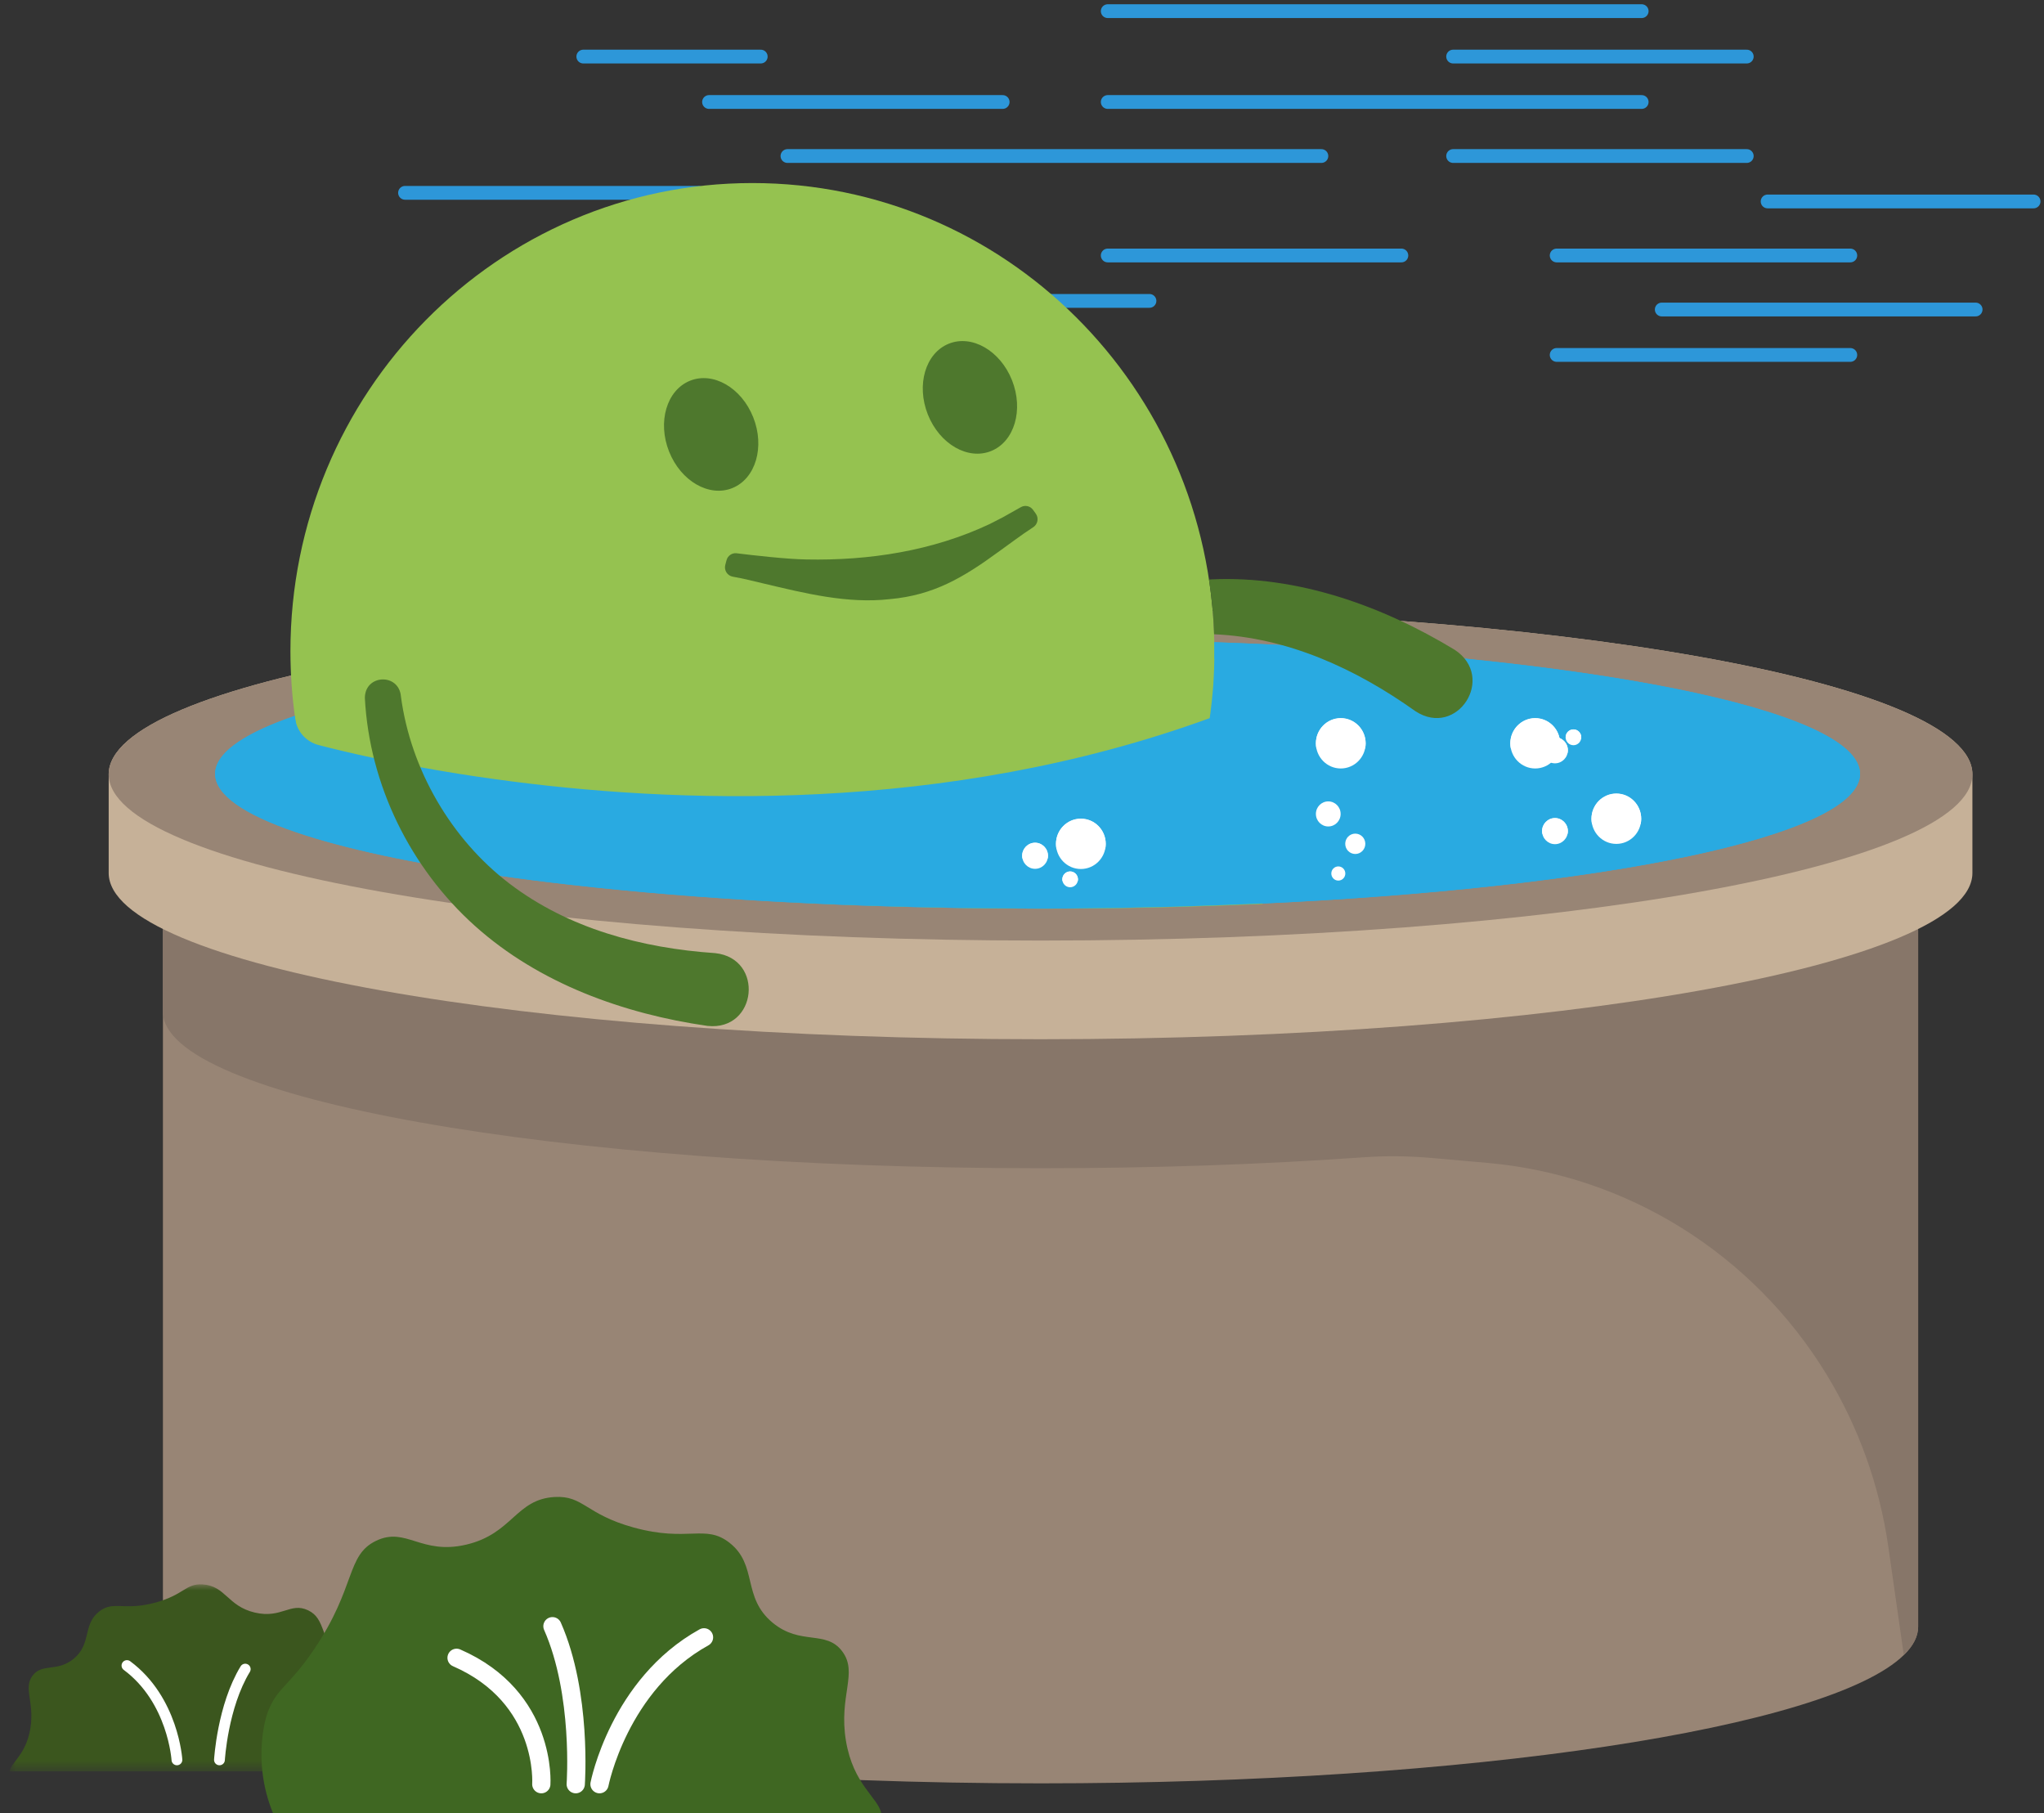 <?xml version="1.0" encoding="UTF-8"?>
<svg width="168px" height="149px" viewBox="0 0 168 149" version="1.1" xmlns="http://www.w3.org/2000/svg" xmlns:xlink="http://www.w3.org/1999/xlink">
    <rect x="0" y="0" width="168" height="149" fill="#333333" stroke="none"/>
    <title>Group 39 Copy</title>
    <defs>
        <polygon id="path-1" points="0 0 30.119 0 30.119 15.368 0 15.368"></polygon>
    </defs>
    <g id="Page-1" stroke="none" stroke-width="1" fill="none" fill-rule="evenodd">
        <g id="liquidity-pool-copy" transform="translate(0.778, 0.6)">
            <line x1="142.791" y1="4.049" x2="118.658" y2="4.049" id="Stroke-1" stroke="#2D97D9" stroke-width="1.133" stroke-linecap="round"></line>
            <line x1="61.748" y1="4.049" x2="47.165" y2="4.049" id="Stroke-2" stroke="#2D97D9" stroke-width="1.133" stroke-linecap="round"></line>
            <line x1="81.632" y1="7.781" x2="57.499" y2="7.781" id="Stroke-3" stroke="#2D97D9" stroke-width="1.133" stroke-linecap="round"></line>
            <line x1="134.154" y1="7.781" x2="90.269" y2="7.781" id="Stroke-4" stroke="#2D97D9" stroke-width="1.133" stroke-linecap="round"></line>
            <line x1="107.829" y1="12.221" x2="63.945" y2="12.221" id="Stroke-5" stroke="#2D97D9" stroke-width="1.133" stroke-linecap="round"></line>
            <line x1="134.154" y1="0.316" x2="90.269" y2="0.316" id="Stroke-6" stroke="#2D97D9" stroke-width="1.133" stroke-linecap="round"></line>
            <line x1="142.791" y1="12.221" x2="118.658" y2="12.221" id="Stroke-8" stroke="#2D97D9" stroke-width="1.133" stroke-linecap="round"></line>
            <line x1="127.168" y1="28.567" x2="151.301" y2="28.567" id="Stroke-9" stroke="#2D97D9" stroke-width="1.133" stroke-linecap="round"></line>
            <line x1="135.805" y1="24.834" x2="161.602" y2="24.834" id="Stroke-10" stroke="#2D97D9" stroke-width="1.133" stroke-linecap="round"></line>
            <line x1="127.168" y1="20.394" x2="151.301" y2="20.394" id="Stroke-11" stroke="#2D97D9" stroke-width="1.133" stroke-linecap="round"></line>
            <line x1="166.365" y1="15.954" x2="144.506" y2="15.954" id="Stroke-12" stroke="#2D97D9" stroke-width="1.133" stroke-linecap="round"></line>
            <line x1="49.659" y1="19.686" x2="73.793" y2="19.686" id="Stroke-14" stroke="#2D97D9" stroke-width="1.133" stroke-linecap="round"></line>
            <line x1="56.645" y1="15.246" x2="32.512" y2="15.246" id="Stroke-15" stroke="#2D97D9" stroke-width="1.133" stroke-linecap="round"></line>
            <line x1="69.566" y1="24.126" x2="93.699" y2="24.126" id="Stroke-16" stroke="#2D97D9" stroke-width="1.133" stroke-linecap="round"></line>
            <line x1="114.403" y1="20.394" x2="90.269" y2="20.394" id="Stroke-17" stroke="#2D97D9" stroke-width="1.133" stroke-linecap="round"></line>
            <g id="Group-99" transform="translate(0, 14.442)">
                <path d="M156.878,61.454 L156.878,118.633 C156.878,119.431 156.473,120.209 155.698,120.962 C149.553,126.961 120.127,131.504 84.749,131.504 C44.905,131.504 12.613,125.74 12.613,118.633 L12.613,61.454 C12.613,54.348 44.905,48.59 84.749,48.59 C124.586,48.59 156.878,54.348 156.878,61.454" id="Fill-18" fill="#988575"></path>
                <path d="M156.878,50.399 L156.878,118.633 C156.878,119.431 156.473,120.209 155.698,120.962 L154.424,112.046 C154.062,109.534 153.45,107.072 152.601,104.706 C151.751,102.333 150.658,100.048 149.341,97.89 C143.283,87.975 132.96,81.533 121.494,80.52 L116.917,80.115 C115.043,79.951 113.157,79.925 111.284,80.058 C103.071,80.641 94.116,80.957 84.749,80.957 C44.905,80.957 12.613,75.199 12.613,68.092 L12.613,50.399 C12.613,43.293 44.905,37.535 84.749,37.535 C124.586,37.535 156.878,43.293 156.878,50.399" id="Fill-20" fill="#877669"></path>
                <path d="M161.338,56.695 C161.338,64.24 127.047,70.356 84.747,70.356 C42.447,70.356 8.155,64.24 8.155,56.695 L8.155,48.586 C8.155,41.042 42.447,34.926 84.747,34.926 C127.047,34.926 161.338,41.042 161.338,48.586 L161.338,56.695 Z" id="Fill-22" fill="#C6B198"></path>
                <path d="M161.338,48.587 C161.338,56.132 127.047,62.248 84.747,62.248 C42.447,62.248 8.155,56.132 8.155,48.587 C8.155,41.042 42.447,34.925 84.747,34.925 C127.047,34.925 161.338,41.042 161.338,48.587" id="Fill-24" fill="#988575"></path>
                <path d="M152.101,48.554 C152.101,53.661 130.98,57.964 102.253,59.242 C99.943,59.343 97.588,59.425 95.184,59.489 C91.706,59.584 88.14,59.628 84.505,59.628 C84.087,59.628 83.674,59.628 83.262,59.622 C69.448,59.584 56.646,58.862 46.048,57.66 C43.962,57.426 41.964,57.166 40.059,56.894 C33.184,55.913 27.538,54.705 23.547,53.344 C19.288,51.895 16.903,50.269 16.903,48.554 C16.903,46.947 18.995,45.415 22.754,44.036 C33.302,40.17 56.983,37.474 84.505,37.474 C89.232,37.474 93.841,37.556 98.294,37.708 C129.013,38.746 152.101,43.207 152.101,48.554" id="Fill-26" fill="#29AAE1"></path>
                <path d="M103.042,57.976 C103.042,58.4 103.023,58.824 102.986,59.242 C100.675,59.343 98.321,59.425 95.917,59.489 C92.438,59.584 88.872,59.628 85.238,59.628 C84.819,59.628 84.407,59.628 83.995,59.622 C70.181,59.584 57.379,58.862 46.781,57.66 C44.695,57.426 42.697,57.166 40.792,56.894 C33.916,55.913 28.271,54.705 24.28,53.344 C24.624,52.794 25.004,52.269 25.41,51.762 C27.19,49.573 29.495,47.845 32.13,46.782 L32.105,46.725 C29.376,47.048 26.878,48.497 24.998,50.554 C24.317,48.453 23.805,46.276 23.487,44.036 C23.231,42.22 23.093,40.366 23.093,38.48 C23.093,17.231 40.092,0 61.063,0 C81.778,0 98.627,16.813 99.027,37.708 C99.039,37.967 99.039,38.221 99.039,38.48 C99.039,38.664 99.039,38.853 99.033,39.037 L99.033,39.069 C99.027,39.379 99.02,39.689 99.008,39.999 C99.002,40.176 98.995,40.353 98.983,40.53 C98.983,40.613 98.977,40.688 98.97,40.771 C98.958,41.074 98.933,41.378 98.908,41.676 C98.883,42.005 98.852,42.327 98.814,42.656 C98.783,42.954 98.746,43.251 98.708,43.549 C98.664,43.878 98.614,44.207 98.564,44.542 C98.458,45.2 98.34,45.852 98.202,46.498 L98.208,46.504 C99.507,47.763 100.594,49.25 101.4,50.889 C102.449,53.022 103.042,55.433 103.042,57.976" id="Fill-28" fill="#95C250"></path>
                <path d="M61.13,19.245 C62.098,21.678 61.335,24.282 59.425,25.061 C57.516,25.841 55.183,24.501 54.216,22.068 C53.249,19.635 54.012,17.031 55.921,16.251 C57.831,15.471 60.163,16.812 61.13,19.245" id="Fill-30" fill="#4E782D"></path>
                <path d="M82.4,16.201 C83.367,18.634 82.604,21.238 80.694,22.017 C78.785,22.797 76.452,21.457 75.485,19.024 C74.518,16.591 75.281,13.987 77.191,13.207 C79.1,12.428 81.432,13.768 82.4,16.201" id="Fill-32" fill="#4E782D"></path>
                <path d="M65.487,30.931 C70.657,31.036 75.879,30.234 80.582,28.013 C80.92,27.839 81.3,27.639 81.64,27.47 C82.118,27.209 82.634,26.911 83.135,26.63 C83.473,26.441 83.898,26.535 84.126,26.85 L84.354,27.166 C84.617,27.529 84.519,28.04 84.144,28.283 C84.133,28.29 84.122,28.297 84.111,28.304 C83.141,28.93 82.213,29.65 81.27,30.318 C78.41,32.408 75.953,33.871 72.361,34.191 C68.86,34.588 65.368,33.706 61.988,32.909 C61.136,32.701 60.305,32.498 59.45,32.346 C59.003,32.266 58.716,31.821 58.834,31.377 L58.937,30.992 C59.036,30.619 59.391,30.376 59.77,30.423 C61.05,30.581 63.887,30.909 65.487,30.931" id="Fill-34" fill="#4E782D"></path>
                <path d="M152.103,48.547 C152.103,53.609 131.338,57.881 102.986,59.203 C102.742,59.216 102.499,59.222 102.255,59.235 C100.188,59.323 98.083,59.399 95.941,59.463 C95.692,59.469 95.442,59.475 95.186,59.482 C92.575,59.551 89.921,59.595 87.217,59.614 C86.486,59.614 85.75,59.621 85.006,59.621 L84.507,59.621 C84.088,59.621 83.676,59.621 83.264,59.614 C69.45,59.576 56.648,58.855 46.05,57.653 C43.964,57.419 41.966,57.159 40.061,56.887 C33.185,55.906 27.54,54.698 23.549,53.337 C19.29,51.888 16.905,50.262 16.905,48.547 C16.905,46.94 18.997,45.408 22.756,44.029 C22.981,43.947 23.218,43.864 23.456,43.782 C23.462,43.864 23.474,43.947 23.487,44.029 C23.487,44.034 23.489,44.04 23.489,44.046 C23.638,45.084 24.401,45.919 25.403,46.18 C26.447,46.451 27.966,46.824 29.894,47.237 C30.169,47.294 30.45,47.351 30.737,47.408 C32.486,47.775 34.534,48.161 36.826,48.528 C37.807,48.686 38.831,48.838 39.899,48.984 C54.462,51.008 76.875,51.907 98.646,43.972 L98.652,43.972 C98.995,43.848 99.339,43.721 99.683,43.592 C100.355,43.338 100.693,42.585 100.43,41.909 L100.425,41.896 C100.026,40.884 99.582,39.954 99.033,39.03 C99.039,38.846 99.039,38.656 99.039,38.473 C99.039,38.22 99.039,37.979 99.026,37.726 C129.383,38.808 152.103,43.244 152.103,48.547" id="Fill-36" fill="#29AAE1"></path>
                <path d="M108.645,56.737 C108.645,56.415 108.903,56.155 109.22,56.155 C109.538,56.155 109.796,56.415 109.796,56.737 C109.796,57.06 109.538,57.32 109.22,57.32 C108.903,57.32 108.645,57.06 108.645,56.737" id="Fill-38" fill="#FFFFFF"></path>
                <path d="M109.789,54.297 C109.789,53.835 110.159,53.461 110.614,53.461 C111.07,53.461 111.44,53.835 111.44,54.297 C111.44,54.759 111.07,55.134 110.614,55.134 C110.159,55.134 109.789,54.759 109.789,54.297" id="Fill-40" fill="#FFFFFF"></path>
                <path d="M107.378,51.842 C107.378,51.273 107.833,50.812 108.395,50.812 C108.956,50.812 109.411,51.273 109.411,51.842 C109.411,52.411 108.956,52.872 108.395,52.872 C107.833,52.872 107.378,52.411 107.378,51.842" id="Fill-42" fill="#FFFFFF"></path>
                <path d="M107.378,46.036 C107.378,44.892 108.293,43.965 109.422,43.965 C110.551,43.965 111.467,44.892 111.467,46.036 C111.467,47.18 110.551,48.107 109.422,48.107 C108.293,48.107 107.378,47.18 107.378,46.036" id="Fill-44" fill="#FFFFFF"></path>
                <path d="M111.466,46.05 C111.466,46.162 111.456,46.268 111.44,46.375 L111.44,46.386 C111.44,46.397 111.435,46.413 111.43,46.424 L111.43,46.429 C111.324,46.642 110.465,46.813 109.422,46.813 C108.374,46.813 107.52,46.642 107.415,46.429 L107.415,46.424 C107.41,46.413 107.404,46.397 107.404,46.386 L107.404,46.375 C107.388,46.268 107.378,46.162 107.378,46.05 C107.378,44.907 108.295,43.983 109.422,43.983 C110.55,43.983 111.466,44.907 111.466,46.05" id="Fill-46" fill="#FFFFFF"></path>
                <path d="M123.358,46.036 C123.358,44.892 124.274,43.965 125.402,43.965 C126.531,43.965 127.447,44.892 127.447,46.036 C127.447,47.18 126.531,48.107 125.402,48.107 C124.274,48.107 123.358,47.18 123.358,46.036" id="Fill-48" fill="#FFFFFF"></path>
                <path d="M127.447,46.05 C127.447,46.162 127.436,46.268 127.421,46.375 L127.421,46.386 C127.421,46.397 127.415,46.413 127.41,46.424 L127.41,46.429 C127.304,46.642 126.446,46.813 125.403,46.813 C124.354,46.813 123.501,46.642 123.395,46.429 L123.395,46.424 C123.39,46.413 123.384,46.397 123.384,46.386 L123.384,46.375 C123.369,46.268 123.358,46.162 123.358,46.05 C123.358,44.907 124.275,43.983 125.403,43.983 C126.53,43.983 127.447,44.907 127.447,46.05" id="Fill-50" fill="#FFFFFF"></path>
                <path d="M130.027,52.234 C130.027,51.09 130.942,50.163 132.071,50.163 C133.2,50.163 134.115,51.09 134.115,52.234 C134.115,53.378 133.2,54.305 132.071,54.305 C130.942,54.305 130.027,53.378 130.027,52.234" id="Fill-52" fill="#FFFFFF"></path>
                <path d="M134.115,52.247 C134.115,52.359 134.105,52.466 134.089,52.573 L134.089,52.584 C134.089,52.595 134.083,52.61 134.078,52.621 L134.078,52.626 C133.973,52.84 133.114,53.011 132.071,53.011 C131.023,53.011 130.169,52.84 130.063,52.626 L130.063,52.621 C130.058,52.61 130.053,52.595 130.053,52.584 L130.053,52.573 C130.037,52.466 130.027,52.359 130.027,52.247 C130.027,51.105 130.943,50.181 132.071,50.181 C133.198,50.181 134.115,51.105 134.115,52.247" id="Fill-54" fill="#FFFFFF"></path>
                <path d="M125.968,46.609 C125.968,46.016 126.442,45.535 127.028,45.535 C127.613,45.535 128.088,46.016 128.088,46.609 C128.088,47.203 127.613,47.684 127.028,47.684 C126.442,47.684 125.968,47.203 125.968,46.609" id="Fill-56" fill="#FFFFFF"></path>
                <path d="M128.088,46.616 C128.088,46.674 128.083,46.729 128.074,46.785 L128.074,46.791 C128.074,46.796 128.072,46.805 128.069,46.81 L128.069,46.813 C128.014,46.923 127.569,47.012 127.028,47.012 C126.484,47.012 126.042,46.923 125.987,46.813 L125.987,46.81 C125.984,46.805 125.981,46.796 125.981,46.791 L125.981,46.785 C125.973,46.729 125.967,46.674 125.967,46.616 C125.967,46.024 126.443,45.545 127.028,45.545 C127.613,45.545 128.088,46.024 128.088,46.616" id="Fill-58" fill="#FFFFFF"></path>
                <path d="M125.968,53.252 C125.968,52.659 126.442,52.178 127.028,52.178 C127.613,52.178 128.088,52.659 128.088,53.252 C128.088,53.846 127.613,54.327 127.028,54.327 C126.442,54.327 125.968,53.846 125.968,53.252" id="Fill-60" fill="#FFFFFF"></path>
                <path d="M128.088,53.259 C128.088,53.317 128.083,53.373 128.074,53.428 L128.074,53.434 C128.074,53.44 128.072,53.448 128.069,53.453 L128.069,53.456 C128.014,53.567 127.569,53.655 127.028,53.655 C126.484,53.655 126.042,53.567 125.987,53.456 L125.987,53.453 C125.984,53.448 125.981,53.44 125.981,53.434 L125.981,53.428 C125.973,53.373 125.967,53.317 125.967,53.259 C125.967,52.667 126.443,52.188 127.028,52.188 C127.613,52.188 128.088,52.667 128.088,53.259" id="Fill-62" fill="#FFFFFF"></path>
                <path d="M127.904,45.544 C127.904,45.185 128.192,44.893 128.546,44.893 C128.901,44.893 129.189,45.185 129.189,45.544 C129.189,45.904 128.901,46.196 128.546,46.196 C128.192,46.196 127.904,45.904 127.904,45.544" id="Fill-64" fill="#FFFFFF"></path>
                <path d="M129.189,45.549 C129.189,45.584 129.186,45.618 129.181,45.651 L129.181,45.654 C129.181,45.657 129.179,45.662 129.177,45.666 L129.177,45.668 C129.144,45.735 128.874,45.788 128.546,45.788 C128.216,45.788 127.948,45.735 127.915,45.668 L127.915,45.666 C127.913,45.662 127.912,45.657 127.912,45.654 L127.912,45.651 C127.907,45.618 127.903,45.584 127.903,45.549 C127.903,45.19 128.192,44.899 128.546,44.899 C128.901,44.899 129.189,45.19 129.189,45.549" id="Fill-66" fill="#FFFFFF"></path>
                <path d="M86.015,54.297 C86.015,53.153 86.931,52.226 88.059,52.226 C89.188,52.226 90.104,53.153 90.104,54.297 C90.104,55.441 89.188,56.368 88.059,56.368 C86.931,56.368 86.015,55.441 86.015,54.297" id="Fill-68" fill="#FFFFFF"></path>
                <path d="M90.104,54.311 C90.104,54.423 90.093,54.53 90.078,54.637 L90.078,54.647 C90.078,54.658 90.072,54.674 90.067,54.685 L90.067,54.69 C89.961,54.904 89.103,55.074 88.06,55.074 C87.011,55.074 86.158,54.904 86.052,54.69 L86.052,54.685 C86.047,54.674 86.041,54.658 86.041,54.647 L86.041,54.637 C86.026,54.53 86.015,54.423 86.015,54.311 C86.015,53.168 86.932,52.245 88.06,52.245 C89.187,52.245 90.104,53.168 90.104,54.311" id="Fill-70" fill="#FFFFFF"></path>
                <path d="M83.236,55.278 C83.236,54.685 83.711,54.204 84.297,54.204 C84.882,54.204 85.357,54.685 85.357,55.278 C85.357,55.872 84.882,56.353 84.297,56.353 C83.711,56.353 83.236,55.872 83.236,55.278" id="Fill-72" fill="#FFFFFF"></path>
                <path d="M85.357,55.285 C85.357,55.344 85.351,55.399 85.343,55.454 L85.343,55.46 C85.343,55.466 85.341,55.474 85.338,55.479 L85.338,55.482 C85.283,55.593 84.838,55.681 84.297,55.681 C83.753,55.681 83.31,55.593 83.256,55.482 L83.256,55.479 C83.253,55.474 83.25,55.466 83.25,55.46 L83.25,55.454 C83.242,55.399 83.236,55.344 83.236,55.285 C83.236,54.693 83.712,54.214 84.297,54.214 C84.882,54.214 85.357,54.693 85.357,55.285" id="Fill-74" fill="#FFFFFF"></path>
                <path d="M86.536,57.216 C86.536,56.857 86.824,56.565 87.179,56.565 C87.533,56.565 87.821,56.857 87.821,57.216 C87.821,57.576 87.533,57.868 87.179,57.868 C86.824,57.868 86.536,57.576 86.536,57.216" id="Fill-76" fill="#FFFFFF"></path>
                <path d="M87.821,57.221 C87.821,57.256 87.818,57.29 87.813,57.323 L87.813,57.326 C87.813,57.329 87.811,57.334 87.809,57.338 L87.809,57.34 C87.776,57.407 87.506,57.46 87.178,57.46 C86.849,57.46 86.581,57.407 86.548,57.34 L86.548,57.338 C86.546,57.334 86.544,57.329 86.544,57.326 L86.544,57.323 C86.539,57.29 86.536,57.256 86.536,57.221 C86.536,56.862 86.824,56.571 87.178,56.571 C87.533,56.571 87.821,56.862 87.821,57.221" id="Fill-78" fill="#FFFFFF"></path>
                <path d="M115.558,43.401 C110.656,39.908 105.035,37.332 99.009,37.079 C98.959,35.554 98.815,34.054 98.59,32.58 C98.665,32.574 98.74,32.574 98.815,32.567 C105.853,32.245 112.823,34.738 118.78,38.351 C122.228,40.61 118.993,45.647 115.558,43.401" id="Fill-80" fill="#4E782D"></path>
                <path d="M32.177,42.202 C32.983,48.218 36.322,53.93 41.088,57.561 C45.951,61.27 51.972,62.871 58.007,63.281 C62.066,63.72 61.459,69.696 57.375,69.262 C50.505,68.277 43.537,65.779 38.258,61.044 C32.961,56.295 29.588,49.472 29.211,42.323 C29.204,40.358 32.023,40.243 32.177,42.202" id="Fill-82" fill="#4E782D"></path>
                <g id="Group-86" transform="translate(0, 115.152)">
                    <mask id="mask-2" fill="white">
                        <use xlink:href="#path-1"></use>
                    </mask>
                    <g id="Clip-85"></g>
                    <path d="M1.716,11.851 C1.361,13.979 0.172,14.589 -0,15.368 L29.556,15.368 C30.622,12.773 29.847,10.555 29.847,10.555 C29.393,9.265 28.824,9.276 27.563,7.409 C25.504,4.359 26.013,2.838 24.55,2.134 C23.091,1.432 22.369,2.836 20.166,2.318 C17.915,1.79 17.763,0.112 15.873,0.005 C14.47,-0.075 14.375,0.84 12.037,1.486 C9.386,2.217 8.558,1.304 7.379,2.226 C5.986,3.315 6.782,4.87 5.278,6.113 C3.92,7.235 2.691,6.447 1.899,7.501 C1.11,8.55 2.081,9.659 1.716,11.851" id="Fill-84" fill="#3B561E" mask="url(#mask-2)"></path>
                </g>
                <path d="M13.764,129.574 C13.764,129.574 13.463,124.648 9.657,121.824" id="Stroke-87" stroke="#FFFFFF" stroke-width="0.887" stroke-linecap="round"></path>
                <path d="M17.26,129.574 C17.26,129.574 17.513,125.181 19.378,122.117" id="Stroke-89" stroke="#FFFFFF" stroke-width="0.887" stroke-linecap="round"></path>
                <path d="M68.752,128.01 C69.353,131.61 71.364,132.642 71.655,133.958 L21.663,133.958 C19.86,129.571 21.171,125.819 21.171,125.819 C21.938,123.637 22.9,123.655 25.033,120.496 C28.516,115.339 27.655,112.766 30.131,111.574 C32.597,110.387 33.819,112.762 37.546,111.887 C41.353,110.993 41.61,108.154 44.807,107.973 C47.18,107.839 47.34,109.387 51.296,110.478 C55.779,111.716 57.18,110.171 59.175,111.73 C61.531,113.572 60.184,116.202 62.727,118.305 C65.024,120.203 67.103,118.871 68.443,120.653 C69.778,122.427 68.135,124.303 68.752,128.01" id="Fill-91" fill="#3F6722"></path>
                <path d="M48.496,131.573 C48.496,131.573 50.084,123.381 57.086,119.505" id="Stroke-93" stroke="#FFFFFF" stroke-width="1.5" stroke-linecap="round"></path>
                <path d="M46.542,131.573 C46.542,131.573 47.084,124.15 44.629,118.591" id="Stroke-95" stroke="#FFFFFF" stroke-width="1.5" stroke-linecap="round"></path>
                <path d="M43.713,131.573 C43.713,131.573 44.218,124.442 36.748,121.188" id="Stroke-97" stroke="#FFFFFF" stroke-width="1.5" stroke-linecap="round"></path>
            </g>
        </g>
    </g>
</svg>